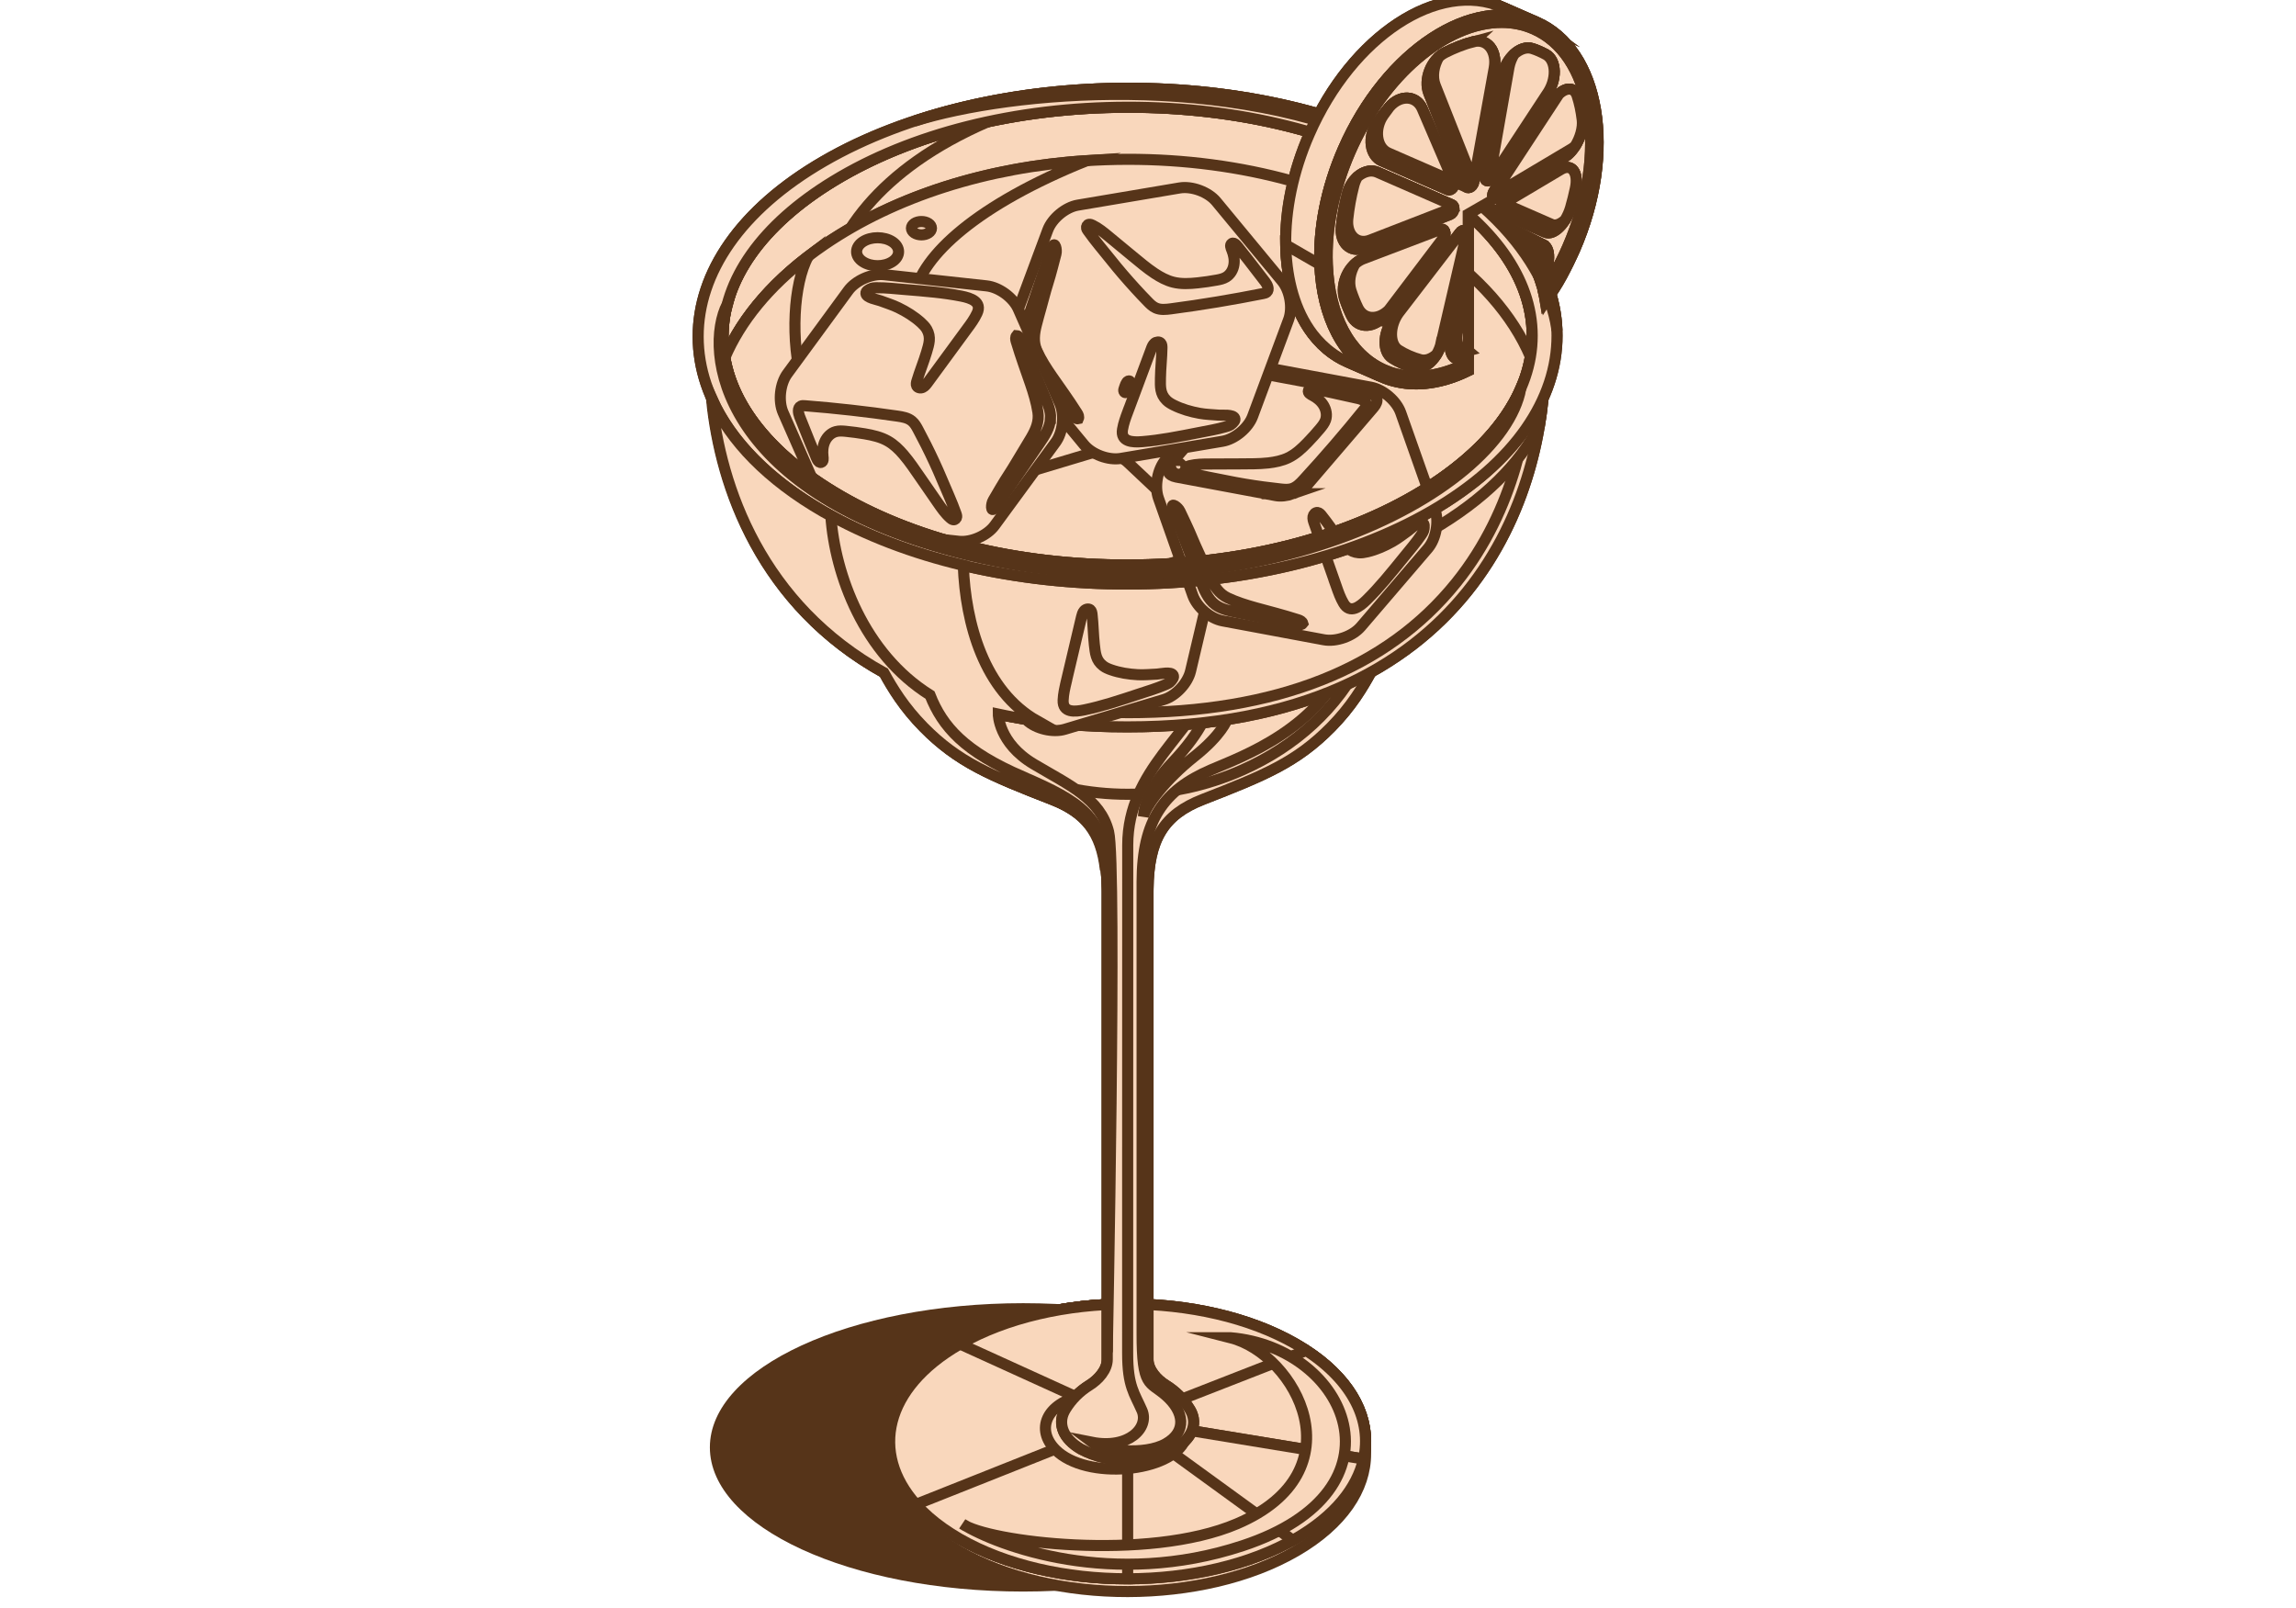 <svg width="414" height="290" viewBox="0 0 414 290" fill="none" xmlns="http://www.w3.org/2000/svg">
<g clip-path="url(#clip0_18052_30383)">
<ellipse cx="184.5" cy="261" rx="56.5" ry="26" fill="#563419"/>
<path d="M172.955 242.444C189.702 232.742 216.876 232.704 233.646 242.354C242.035 247.179 246.225 253.513 246.233 259.856C246.233 260.566 246.233 261.441 246.233 262.144C246.248 268.494 242.08 274.844 233.699 279.698C216.952 289.401 189.778 289.439 173.008 279.782C164.635 274.964 160.437 268.637 160.422 262.302C160.422 261.585 160.422 260.679 160.422 259.969C160.414 253.627 164.582 247.284 172.955 242.429V242.444Z" fill="#F9D7BC" stroke="#563419" stroke-width="2" stroke-miterlimit="10"/>
<path d="M233.699 277.396C250.446 267.693 250.423 252.011 233.646 242.354C216.869 232.704 189.702 232.742 172.956 242.444C156.209 252.147 156.231 267.829 173.008 277.486C189.786 287.136 216.952 287.098 233.699 277.396Z" fill="#F9D7BC" stroke="#563419" stroke-width="2" stroke-miterlimit="10"/>
<path d="M233.699 277.396C250.446 267.693 250.423 252.011 233.646 242.354C216.869 232.704 189.702 232.742 172.956 242.444C156.209 252.147 156.231 267.829 173.008 277.486C189.786 287.136 216.952 287.098 233.699 277.396Z" fill="#F9D7BC" stroke="#563419" stroke-width="2" stroke-miterlimit="10"/>
<path d="M235.549 243.532L203.324 256.111L245.87 263.095C247.418 256.217 243.975 249.051 235.549 243.532Z" fill="#F9D7BC" stroke="#563419" stroke-width="2" stroke-miterlimit="10"/>
<path d="M245.87 263.095L203.324 256.111L233.088 277.735C233.291 277.622 233.495 277.516 233.699 277.403C240.646 273.379 244.693 268.328 245.87 263.103V263.095Z" fill="#F9D7BC" stroke="#563419" stroke-width="2" stroke-miterlimit="10"/>
<path d="M203.324 256.111V235.143C192.33 235.151 181.337 237.589 172.956 242.444C156.209 252.147 156.231 267.829 173.008 277.486C181.389 282.303 192.36 284.712 203.331 284.697V256.111H203.324Z" fill="#F9D7BC" stroke="#563419" stroke-width="2" stroke-miterlimit="10"/>
<path d="M165.156 271.287L203.323 256.111V235.143C192.33 235.151 181.336 237.589 172.955 242.444C159.448 250.267 156.858 261.985 165.156 271.287Z" fill="#F9D7BC" stroke="#563419" stroke-width="2" stroke-miterlimit="10"/>
<path d="M173.099 242.361L203.324 256.111V235.143C192.39 235.151 181.465 237.559 173.099 242.361Z" fill="#F9D7BC" stroke="#563419" stroke-width="2" stroke-miterlimit="10"/>
<path d="M195.29 251.588C188.525 253.068 186.728 257.809 190.322 261.426C195.879 267.014 211.342 265.496 213.698 259.591L195.29 251.588Z" fill="#F9D7BC" stroke="#563419" stroke-width="2" stroke-miterlimit="10"/>
<path d="M221.868 241.229C233.684 244.234 245.153 265.33 223.053 274.776C206.88 281.684 177.977 278.03 173.537 274.814C180.136 278.853 200.62 286.471 224.027 278.747C254.478 268.698 242.918 243.003 221.875 241.229H221.868Z" fill="#F9D7BC" stroke="#563419" stroke-width="2" stroke-miterlimit="10"/>
<path d="M155.099 114.789C158.277 116.933 159.297 123.675 166.658 131.143C172.873 137.448 178.664 139.826 189.786 144.16C196.845 146.908 199.533 151.34 199.646 160.303C199.646 160.469 199.654 160.627 199.654 160.801V245.117C199.654 247.02 198.046 248.794 196.422 249.799C194.671 250.886 193.191 252.366 192.119 254.125C192.051 254.246 191.983 254.359 191.915 254.487C190.714 256.813 191.703 259.448 194.897 261.298C199.986 264.024 206.668 264.024 211.757 261.298C214.944 259.448 215.933 256.813 214.74 254.487C214.679 254.367 214.604 254.246 214.536 254.125C213.464 252.366 211.984 250.878 210.232 249.799C208.609 248.794 207.001 247.028 207.001 245.117V160.801C207.001 160.635 207.001 160.476 207.008 160.303C207.121 151.34 209.802 146.916 216.869 144.16C227.999 139.826 233.782 137.448 239.996 131.143C247.358 123.675 248.37 116.933 251.556 114.789H155.099Z" fill="#F9D7BC" stroke="#563419" stroke-width="2" stroke-miterlimit="10"/>
<path d="M155.099 114.789C158.277 116.933 159.297 123.675 166.658 131.143C172.873 137.448 178.664 139.826 189.786 144.16C196.845 146.908 199.533 151.34 199.646 160.303C199.646 160.469 199.654 160.627 199.654 160.801V245.117C199.654 247.02 198.046 248.794 196.422 249.799C194.671 250.886 193.191 252.366 192.119 254.125C192.051 254.246 191.983 254.359 191.915 254.487C190.714 256.813 191.703 259.448 194.897 261.298C199.986 264.024 206.668 264.024 211.757 261.298C214.944 259.448 215.933 256.813 214.74 254.487C214.679 254.367 214.604 254.246 214.536 254.125C213.464 252.366 211.984 250.878 210.232 249.799C208.609 248.794 207.001 247.028 207.001 245.117V160.801C207.001 160.635 207.001 160.476 207.008 160.303C207.121 151.34 209.802 146.916 216.869 144.16C227.999 139.826 233.782 137.448 239.996 131.143C247.358 123.675 248.37 116.933 251.556 114.789H155.099Z" fill="#F9D7BC" stroke="#563419" stroke-width="2" stroke-miterlimit="10"/>
<path d="M160.263 117.348C160.505 117.786 160.746 118.239 161.003 118.707C165.465 127.7 173.016 134.571 182.65 138.852C195.773 144.688 210.882 144.688 224.004 138.852C233.646 134.563 241.197 127.692 245.652 118.707C245.901 118.239 246.15 117.786 246.391 117.348H160.263Z" fill="#F9D7BC" stroke="#563419" stroke-width="2" stroke-miterlimit="10"/>
<path d="M218.432 122.686C215.2 132.23 203.361 138.693 203.346 152.397C203.324 166.094 203.346 236.532 203.331 244.022C203.324 250.025 204.577 251.263 205.913 254.344C207.25 257.432 203.505 261.389 196.86 260.075C198.854 261.615 206.366 262.514 210.202 260.347C214.038 258.18 213.57 254.578 210.217 251.633C207.265 249.036 205.921 250.267 205.936 240.398C205.951 230.522 205.936 164.086 205.936 159.042C205.951 147.905 209.84 142.484 218.417 138.799C224.11 136.353 237.905 131.468 243.183 118.179L218.44 122.694L218.432 122.686Z" fill="#F9D7BC" stroke="#563419" stroke-width="2" stroke-miterlimit="10"/>
<path d="M216.839 130.342L221.256 129.753C221.256 129.753 220.342 132.472 215.314 136.458C210.285 140.445 206.608 145.224 206.178 147.248C206.419 144.364 208.065 141.034 211.191 137.719C214.317 134.412 215.714 132.29 216.839 130.335V130.342Z" fill="#F9D7BC" stroke="#563419" stroke-width="2" stroke-miterlimit="10"/>
<path d="M254.622 65.159C253.111 64.072 251.488 63.023 249.736 62.018C224.057 47.242 182.462 47.302 156.828 62.154C155.159 63.121 153.604 64.125 152.154 65.167H128.076C128.076 88.037 140.232 131.075 203.241 131.075C266.249 131.075 278.564 88.037 278.564 65.167H254.622V65.159Z" fill="#F9D7BC" stroke="#563419" stroke-width="2" stroke-miterlimit="10"/>
<path d="M254.622 65.159C253.111 64.072 251.488 63.023 249.736 62.018C224.057 47.242 182.462 47.302 156.828 62.154C155.159 63.121 153.604 64.125 152.154 65.167H128.076C128.076 88.037 140.232 131.075 203.241 131.075C266.249 131.075 278.564 88.037 278.564 65.167H254.622V65.159Z" fill="#F9D7BC" stroke="#563419" stroke-width="2" stroke-miterlimit="10"/>
<path d="M203.248 128.508C176.414 128.508 156.488 120.625 144.03 105.086C133.217 91.601 131.035 75.881 130.696 67.719H152.985L153.657 67.243C155.053 66.239 156.563 65.272 158.126 64.366C170.185 57.382 186.275 53.539 203.444 53.539C220.614 53.539 236.478 57.337 248.475 64.238C250.106 65.182 251.677 66.186 253.142 67.243L253.814 67.726H275.967C275.627 75.881 273.422 91.578 262.557 105.094C250.053 120.633 230.105 128.515 203.263 128.515L203.248 128.508Z" fill="#F9D7BC" stroke="#563419" stroke-width="2" stroke-miterlimit="10"/>
<path d="M254.622 65.159C253.111 64.072 251.488 63.023 249.736 62.018C224.057 47.242 182.462 47.302 156.828 62.154C155.159 63.121 153.604 64.125 152.154 65.167H128.076C128.076 68.67 128.362 72.657 129.072 76.878C132.621 83.801 139.137 90.325 148.613 95.776C178.875 113.195 227.908 113.12 258.125 95.618C267.571 90.144 274.056 83.62 277.59 76.696C278.285 72.536 278.572 68.617 278.572 65.159H254.629H254.622Z" fill="#F9D7BC" stroke="#563419" stroke-width="2" stroke-miterlimit="10"/>
<path d="M203.384 101.892C223.536 101.862 242.367 97.12 256.403 88.543C269.232 80.706 276.291 70.754 276.276 60.508C276.261 50.262 269.179 40.326 256.328 32.534C242.261 24.002 223.415 19.313 203.271 19.343C183.119 19.373 164.288 24.115 150.251 32.692C137.423 40.53 130.363 50.481 130.378 60.727C130.394 70.973 137.476 80.909 150.327 88.702C164.393 97.234 183.239 101.922 203.384 101.892Z" fill="#F9D7BC" stroke="#563419" stroke-width="2" stroke-miterlimit="10"/>
<path d="M203.384 101.892C223.536 101.862 242.367 97.12 256.403 88.543C269.232 80.706 276.291 70.754 276.276 60.508C276.261 50.262 269.179 40.326 256.328 32.534C242.261 24.002 223.415 19.313 203.271 19.343C183.119 19.373 164.288 24.115 150.251 32.692C137.423 40.53 130.363 50.481 130.378 60.727C130.394 70.973 137.476 80.909 150.327 88.702C164.393 97.234 183.239 101.922 203.384 101.892Z" fill="#F9D7BC" stroke="#563419" stroke-width="2" stroke-miterlimit="10"/>
<path d="M178.067 21.978C158.466 30.487 149.896 42.81 148.326 54.422C140.405 60.531 135.83 67.666 135.128 75.028C131.994 70.46 130.371 65.635 130.363 60.727C130.356 50.489 137.408 40.529 150.244 32.692C158.194 27.845 167.678 24.221 178.067 21.978Z" fill="#F9D7BC" stroke="#563419" stroke-width="2" stroke-miterlimit="10"/>
<path d="M256.328 32.534C254.501 31.424 252.583 30.382 250.605 29.408C263.078 37.26 273.12 54.898 250.574 56.695C236.546 57.813 246.278 75.654 255.641 88.996C255.89 88.845 256.154 88.702 256.403 88.551C269.232 80.713 276.291 70.762 276.276 60.516C276.261 50.27 269.179 40.333 256.328 32.541V32.534Z" fill="#F9D7BC" stroke="#563419" stroke-width="2" stroke-miterlimit="10"/>
<path d="M275.952 64.336C274.434 73.216 267.623 81.687 256.403 88.543C242.36 97.12 223.529 101.862 203.376 101.892C183.224 101.922 164.386 97.241 150.319 88.702C139.054 81.868 132.221 73.389 130.696 64.502C133.852 57.05 139.968 50.051 148.666 44.108C163.125 34.225 182.514 28.766 203.263 28.728C224.004 28.698 243.409 34.096 257.898 43.92C266.642 49.854 272.78 56.861 275.952 64.329V64.336Z" fill="#F9D7BC" stroke="#563419" stroke-width="2" stroke-miterlimit="10"/>
<path d="M207.34 92.447C195.864 81.445 217.111 66.246 186.335 65.96C155.582 65.673 156.586 44.795 195.962 28.97C177.992 30.125 161.418 35.395 148.666 44.093C139.968 50.036 133.859 57.035 130.696 64.495C132.221 73.389 139.054 81.861 150.319 88.694C164.386 97.226 183.232 101.915 203.376 101.885C214.068 101.87 224.382 100.526 233.812 97.996C222.162 98.245 211.206 96.154 207.333 92.447H207.34ZM160.92 47.174C159.44 48.163 157.047 48.163 155.567 47.174C154.087 46.192 154.087 44.592 155.567 43.602C157.047 42.621 159.433 42.621 160.92 43.602C162.392 44.592 162.392 46.192 160.92 47.174ZM167.429 42.002C166.726 42.47 165.579 42.47 164.869 42.002C164.167 41.534 164.167 40.771 164.869 40.295C165.571 39.827 166.719 39.827 167.429 40.295C168.138 40.771 168.138 41.534 167.429 42.002Z" fill="#F9D7BC" stroke="#563419" stroke-width="2" stroke-miterlimit="10"/>
<path d="M164.937 95.595C159.667 93.7 154.759 91.39 150.327 88.702C139.062 81.868 132.228 73.397 130.703 64.502C133.497 57.918 138.601 51.689 145.744 46.223C143.026 51.176 142.527 61.543 144.656 69.055C147.503 79.09 153.604 86.663 161.109 92.681C162.362 93.692 163.638 94.666 164.937 95.595Z" fill="#F9D7BC" stroke="#563419" stroke-width="2" stroke-miterlimit="10"/>
<path d="M178.694 87.131L196.513 81.785C198.665 81.136 201.746 81.861 203.376 83.409L216.914 96.161C218.553 97.702 219.459 100.729 218.946 102.919L214.672 121.025C214.151 123.215 211.992 125.518 209.832 126.159L192.013 131.505C189.861 132.155 186.781 131.43 185.15 129.882L171.612 117.129C169.973 115.589 169.067 112.561 169.581 110.371L173.854 92.265C174.368 90.076 176.535 87.773 178.694 87.131Z" fill="#F9D7BC" stroke="#563419" stroke-width="2" stroke-miterlimit="10"/>
<path d="M180.491 89.668C180.589 89.532 180.612 89.336 180.536 89.177C180.446 88.981 180.234 88.853 180.015 88.838C179.842 88.83 179.668 88.876 179.532 88.981C179.464 89.034 179.404 89.102 179.358 89.177C179.253 89.374 179.253 89.653 179.434 89.812C179.585 89.94 179.804 89.955 179.993 89.917C180.166 89.887 180.378 89.812 180.483 89.668H180.491ZM210.142 102.489C211.463 102.225 212.747 101.757 214.075 101.538C215.027 101.379 216.318 101.462 216.575 102.602C216.673 103.04 216.605 103.493 216.537 103.939C216.454 104.482 216.363 105.018 216.28 105.562C216.205 106.045 216.023 106.506 216.039 107.004C216.039 107.11 216.069 107.238 216.167 107.268C216.235 107.291 216.303 107.253 216.348 107.2C216.393 107.148 216.409 107.08 216.431 107.019C216.892 105.509 217.156 103.946 217.496 102.406C217.564 102.089 217.639 101.772 217.647 101.447C217.647 101.417 217.647 101.379 217.647 101.349C217.639 100.903 217.511 100.496 217.088 100.314C216.627 100.111 216.174 100.126 215.691 100.239C213.698 100.715 211.712 101.266 209.855 102.142C209.734 102.202 209.59 102.293 209.59 102.429C209.734 102.564 209.953 102.534 210.142 102.497V102.489ZM192.247 123.004C191.99 124.083 191.741 125.171 191.696 126.273C191.613 128.553 193.787 128.372 195.501 128.017C197.102 127.685 198.68 127.262 200.235 126.794C201.995 126.265 203.739 125.684 205.491 125.103C207.016 124.597 208.594 124.129 210.074 123.494C210.481 123.321 210.882 123.162 211.169 122.8C211.387 122.513 211.75 122.143 211.538 121.75C211.168 121.048 209.236 121.531 208.601 121.561C207.454 121.607 206.306 121.728 205.151 121.667C203.52 121.577 201.881 121.327 200.334 120.784C199.828 120.61 199.329 120.399 198.907 120.074C197.593 119.07 197.502 117.764 197.328 116.261C197.132 114.509 197.117 112.561 196.913 110.802C196.875 110.492 196.83 110.153 196.589 109.956C196.271 109.7 195.766 109.828 195.494 110.13C195.222 110.432 195.116 110.847 195.018 111.24C194.089 115.159 193.161 119.077 192.239 122.996L192.247 123.004Z" fill="#F9D7BC" stroke="#563419" stroke-width="2" stroke-miterlimit="10"/>
<path d="M210.172 82.888L222.268 68.761C223.733 67.054 226.707 65.997 228.92 66.413L247.207 69.825C249.419 70.241 251.82 72.294 252.568 74.416L258.759 91.956C259.507 94.078 258.925 97.181 257.468 98.895L245.372 113.022C243.907 114.728 240.932 115.778 238.72 115.37L220.433 111.957C218.221 111.542 215.82 109.488 215.072 107.366L208.881 89.827C208.133 87.705 208.715 84.602 210.172 82.888Z" fill="#F9D7BC" stroke="#563419" stroke-width="2" stroke-miterlimit="10"/>
<path d="M233.163 89.034C234.25 88.649 235.217 88.029 235.813 87.335L247.698 73.457C248.189 72.883 248.392 72.302 248.241 71.879C248.09 71.456 247.577 71.132 246.829 70.988L228.874 67.636C227.976 67.47 226.836 67.59 225.741 67.975C224.654 68.361 223.687 68.98 223.091 69.674L211.214 83.552C210.723 84.126 210.519 84.707 210.67 85.13C210.821 85.553 211.335 85.878 212.082 86.021L230.037 89.374C230.936 89.54 232.076 89.419 233.171 89.034H233.163Z" fill="#F9D7BC" stroke="#563419" stroke-width="2" stroke-miterlimit="10"/>
<path d="M220.788 73.004C221.037 73.11 220.584 73.465 220.493 73.502C220.335 73.57 220.282 73.442 220.342 73.314C220.395 73.2 220.524 73.087 220.629 73.027C220.697 72.989 220.75 72.981 220.788 72.996V73.004Z" fill="#F9D7BC" stroke="#563419" stroke-width="2" stroke-miterlimit="10"/>
<path d="M213.056 84.05C213.064 83.877 212.973 83.703 212.83 83.612C212.648 83.492 212.399 83.499 212.21 83.612C212.059 83.695 211.939 83.839 211.878 83.997C211.848 84.081 211.833 84.171 211.84 84.254C211.856 84.481 212.014 84.707 212.241 84.745C212.437 84.775 212.626 84.662 212.769 84.534C212.898 84.42 213.041 84.239 213.049 84.058L213.056 84.05ZM219.142 109.05C220.184 109.82 221.49 110.107 222.758 110.371C226.096 111.073 229.433 111.768 232.763 112.47C233.306 112.584 234.499 112.954 234.915 112.41C234.817 112.07 234.462 111.889 234.122 111.776C231.117 110.817 229.033 110.318 226.398 109.586C224.744 109.125 222.902 108.552 221.347 107.804C219.821 107.072 218.968 105.743 218.251 104.24C217.79 103.266 217.337 102.292 216.899 101.311C216.424 100.231 215.57 98.464 215.125 97.369C214.325 95.406 213.26 93.254 212.754 92.167C212.437 91.472 211.131 90.498 211.448 91.593C211.591 92.092 212.143 93.609 212.331 94.085C212.799 95.285 213.268 96.493 213.736 97.694C214.664 100.072 215.586 102.451 216.514 104.837C217.126 106.4 217.79 108.053 219.142 109.05ZM214.589 85.296C216.733 85.862 218.93 86.225 221.097 86.67C223.325 87.131 225.567 87.501 227.817 87.803C228.852 87.939 229.894 88.067 230.928 88.18C231.57 88.248 232.234 88.309 232.853 88.135C233.752 87.878 234.432 87.169 235.058 86.482C238.849 82.359 242.511 78.108 246.029 73.744C246.18 73.555 246.339 73.359 246.376 73.117C246.482 72.43 245.636 72.03 244.957 71.879C243.326 71.501 241.695 71.139 240.057 70.792C239.241 70.618 238.418 70.444 237.595 70.278C237.21 70.203 236.115 69.848 235.927 70.414C235.775 70.86 236.342 71.147 236.651 71.305C237.459 71.728 238.199 72.324 238.667 73.11C239.135 73.895 239.317 74.876 239.022 75.737C238.826 76.303 238.441 76.787 238.056 77.255C237.323 78.131 236.561 78.984 235.76 79.807C234.734 80.871 233.631 81.898 232.302 82.54C231.177 83.084 229.939 83.333 228.693 83.477C226.994 83.665 225.288 83.635 223.581 83.65C221.754 83.665 219.935 83.665 218.107 83.673C216.914 83.673 215.706 83.688 214.544 83.967C214.332 84.02 214.106 84.088 213.955 84.247C213.728 84.473 213.796 84.866 214.038 85.062C214.189 85.19 214.385 85.243 214.581 85.296H214.589ZM240.963 105.743C241.333 106.785 241.703 107.842 242.269 108.793C243.424 110.756 245.161 109.427 246.407 108.204C247.577 107.057 248.672 105.849 249.729 104.61C250.922 103.213 252.077 101.779 253.24 100.352C254.252 99.106 255.324 97.86 256.23 96.524C256.479 96.154 256.728 95.806 256.773 95.346C256.804 94.983 256.902 94.478 256.524 94.266C255.837 93.874 254.47 95.331 253.949 95.693C253.006 96.358 252.107 97.075 251.103 97.649C249.683 98.457 248.166 99.129 246.573 99.506C246.052 99.627 245.516 99.725 244.987 99.68C243.341 99.544 242.556 98.494 241.604 97.324C240.487 95.957 239.422 94.326 238.305 92.952C238.109 92.711 237.882 92.454 237.58 92.416C237.172 92.371 236.825 92.756 236.757 93.156C236.689 93.556 236.825 93.964 236.961 94.349C238.297 98.147 239.634 101.945 240.97 105.743H240.963Z" fill="#F9D7BC" stroke="#563419" stroke-width="2" stroke-miterlimit="10"/>
<path d="M194.361 36.989L212.701 33.893C214.921 33.515 217.881 34.618 219.315 36.354L231.17 50.693C232.604 52.429 233.133 55.54 232.348 57.647L225.862 75.081C225.076 77.187 222.645 79.203 220.425 79.573L202.085 82.669C199.865 83.046 196.906 81.944 195.471 80.207L183.617 65.869C182.182 64.133 181.654 61.022 182.439 58.915L188.925 41.481C189.71 39.375 192.141 37.359 194.361 36.989Z" fill="#F9D7BC" stroke="#563419" stroke-width="2" stroke-miterlimit="10"/>
<path d="M203.746 69.38C203.626 69.705 203.497 70.037 203.376 70.362C203.301 70.566 203.165 70.815 202.946 70.807C202.78 70.807 202.652 70.633 202.629 70.467C202.606 70.301 202.667 70.135 202.727 69.977C202.84 69.659 203.059 68.859 203.414 68.716C203.875 68.542 203.867 69.063 203.746 69.38Z" fill="#F9D7BC" stroke="#563419" stroke-width="2" stroke-miterlimit="10"/>
<path d="M184.478 62.819C184.78 64.08 185.603 65.137 186.41 66.149C188.525 68.822 190.639 71.494 192.753 74.167C193.1 74.605 193.78 75.655 194.444 75.496C194.588 75.179 194.429 74.802 194.24 74.507C192.549 71.842 191.265 70.128 189.71 67.878C188.728 66.466 187.686 64.843 186.977 63.272C186.275 61.732 186.471 60.161 186.886 58.553C187.15 57.511 187.437 56.477 187.732 55.442C188.056 54.302 188.532 52.407 188.895 51.282C189.536 49.258 190.103 46.925 190.412 45.77C190.609 45.038 190.231 43.444 189.778 44.494C189.574 44.97 189.023 46.487 188.857 46.971C188.442 48.194 188.034 49.417 187.619 50.64C186.803 53.056 185.988 55.48 185.172 57.896C184.636 59.489 184.092 61.181 184.485 62.819H184.478ZM196.203 41.663C197.487 43.475 198.944 45.158 200.326 46.887C201.738 48.662 203.225 50.383 204.758 52.059C205.46 52.83 206.178 53.592 206.91 54.34C207.355 54.808 207.824 55.276 208.42 55.54C209.273 55.918 210.247 55.804 211.168 55.684C216.726 54.951 222.253 54.03 227.749 52.935C227.983 52.89 228.233 52.837 228.414 52.679C228.935 52.218 228.542 51.372 228.119 50.814C227.108 49.477 226.088 48.156 225.054 46.835C224.533 46.178 224.019 45.521 223.491 44.864C223.249 44.562 222.63 43.588 222.117 43.897C221.716 44.147 221.966 44.72 222.102 45.053C222.449 45.898 222.638 46.827 222.494 47.725C222.358 48.632 221.86 49.5 221.082 49.968C220.569 50.278 219.965 50.406 219.368 50.512C218.243 50.715 217.111 50.882 215.971 51.002C214.498 51.161 212.996 51.244 211.561 50.889C210.353 50.587 209.236 49.983 208.194 49.296C206.767 48.352 205.475 47.235 204.154 46.155C202.742 45 201.345 43.83 199.933 42.667C199.012 41.904 198.084 41.134 197.011 40.613C196.815 40.515 196.604 40.424 196.385 40.447C196.068 40.477 195.864 40.817 195.924 41.126C195.962 41.323 196.075 41.489 196.196 41.647L196.203 41.663ZM203.354 74.265C202.969 75.307 202.584 76.349 202.402 77.444C202.032 79.694 204.214 79.785 205.959 79.641C207.59 79.513 209.205 79.287 210.814 79.015C212.626 78.713 214.43 78.343 216.235 77.995C217.813 77.686 219.436 77.414 220.977 76.969C221.407 76.848 221.822 76.734 222.147 76.41C222.404 76.153 222.804 75.828 222.645 75.421C222.366 74.681 220.388 74.915 219.761 74.862C218.613 74.764 217.458 74.741 216.325 74.537C214.717 74.25 213.124 73.79 211.659 73.065C211.184 72.831 210.708 72.559 210.33 72.181C209.152 71.019 209.22 69.713 209.243 68.202C209.266 66.436 209.492 64.503 209.515 62.736C209.515 62.426 209.515 62.087 209.296 61.86C209.017 61.566 208.496 61.633 208.186 61.898C207.876 62.162 207.718 62.562 207.582 62.947C206.17 66.722 204.766 70.49 203.361 74.265H203.354Z" fill="#F9D7BC" stroke="#563419" stroke-width="2" stroke-miterlimit="10"/>
<path d="M172.888 97.611L154.396 95.595C152.162 95.353 149.609 93.481 148.703 91.427L141.206 74.401C140.3 72.34 140.64 69.199 141.968 67.386L152.962 52.384C154.291 50.572 157.183 49.296 159.418 49.537L177.909 51.553C180.144 51.795 182.696 53.667 183.602 55.721L191.099 72.747C192.005 74.809 191.666 77.95 190.337 79.762L179.343 94.764C178.014 96.577 175.123 97.853 172.888 97.611Z" fill="#F9D7BC" stroke="#563419" stroke-width="2" stroke-miterlimit="10"/>
<path d="M158.73 94.417C158.678 94.153 159.229 94.326 159.304 94.379C159.448 94.478 159.372 94.591 159.236 94.613C159.108 94.636 158.949 94.591 158.836 94.53C158.768 94.493 158.73 94.455 158.723 94.417H158.73Z" fill="#F9D7BC" stroke="#563419" stroke-width="2" stroke-miterlimit="10"/>
<path d="M189.431 75.443C189.484 74.152 188.978 72.906 188.479 71.713C187.173 68.564 185.874 65.416 184.568 62.267C184.357 61.754 183.987 60.561 183.3 60.523C183.073 60.795 183.126 61.195 183.224 61.527C184.13 64.548 184.893 66.556 185.776 69.138C186.335 70.762 186.894 72.612 187.15 74.318C187.4 75.994 186.788 77.451 185.95 78.886C185.406 79.815 184.855 80.736 184.289 81.65C183.67 82.654 182.688 84.353 182.039 85.334C180.868 87.101 179.691 89.2 179.079 90.227C178.686 90.884 178.618 92.515 179.343 91.631C179.675 91.231 180.612 89.917 180.899 89.502C181.631 88.437 182.356 87.373 183.088 86.308C184.53 84.201 185.973 82.095 187.415 79.988C188.366 78.607 189.348 77.119 189.416 75.443H189.431ZM172.382 92.605C171.642 90.514 170.698 88.498 169.845 86.452C168.969 84.36 168.01 82.299 166.991 80.268C166.523 79.332 166.039 78.41 165.549 77.489C165.247 76.923 164.922 76.334 164.424 75.926C163.706 75.33 162.74 75.171 161.819 75.035C156.269 74.227 150.697 73.601 145.117 73.163C144.875 73.14 144.626 73.125 144.407 73.231C143.781 73.525 143.932 74.454 144.181 75.103C144.792 76.659 145.411 78.214 146.046 79.762C146.363 80.54 146.687 81.31 147.012 82.08C147.163 82.442 147.488 83.545 148.069 83.386C148.522 83.258 148.439 82.631 148.394 82.284C148.288 81.378 148.364 80.434 148.741 79.603C149.119 78.773 149.828 78.07 150.712 77.829C151.293 77.67 151.905 77.716 152.509 77.776C153.649 77.889 154.782 78.04 155.914 78.229C157.371 78.478 158.844 78.811 160.12 79.543C161.199 80.162 162.113 81.045 162.921 81.997C164.038 83.296 164.975 84.722 165.949 86.119C166.991 87.614 168.018 89.124 169.06 90.619C169.739 91.601 170.426 92.598 171.317 93.39C171.483 93.534 171.664 93.685 171.876 93.723C172.193 93.783 172.472 93.504 172.503 93.194C172.518 92.998 172.45 92.802 172.389 92.62L172.382 92.605ZM174.39 59.292C175.047 58.401 175.704 57.495 176.172 56.491C177.139 54.43 175.062 53.743 173.348 53.403C171.74 53.086 170.132 52.859 168.508 52.686C166.681 52.489 164.846 52.346 163.012 52.195C161.411 52.059 159.78 51.878 158.164 51.886C157.719 51.886 157.288 51.886 156.888 52.104C156.571 52.278 156.103 52.489 156.133 52.92C156.201 53.713 158.172 54.022 158.761 54.241C159.84 54.649 160.943 54.981 161.977 55.487C163.45 56.204 164.854 57.073 166.07 58.175C166.462 58.537 166.847 58.922 167.112 59.383C167.927 60.818 167.504 62.056 167.074 63.506C166.575 65.197 165.828 67.001 165.33 68.693C165.239 68.987 165.156 69.32 165.299 69.599C165.488 69.961 166.002 70.037 166.379 69.863C166.749 69.689 167.006 69.35 167.247 69.025C169.633 65.778 172.012 62.532 174.39 59.285V59.292Z" fill="#F9D7BC" stroke="#563419" stroke-width="2" stroke-miterlimit="10"/>
<path d="M258.027 28.924C227.764 11.513 178.732 11.581 148.522 29.083C118.305 46.578 118.351 74.892 148.613 92.303C178.875 109.715 227.908 109.647 258.125 92.152C288.334 74.65 288.297 46.336 258.027 28.924ZM256.403 88.543C242.36 97.12 223.529 101.862 203.376 101.885C183.224 101.915 164.386 97.234 150.319 88.694C137.468 80.902 130.378 70.966 130.371 60.72C130.356 50.481 137.415 40.522 150.244 32.685C164.288 24.107 183.119 19.366 203.271 19.335C223.423 19.305 242.261 23.994 256.328 32.526C269.179 40.326 276.269 50.262 276.276 60.508C276.291 70.747 269.232 80.706 256.403 88.543Z" fill="#F9D7BC" stroke="#563419" stroke-width="2" stroke-miterlimit="10"/>
<path d="M258.027 28.924C227.764 11.513 178.732 11.581 148.522 29.083C118.305 46.578 118.351 74.892 148.613 92.303C178.875 109.715 227.908 109.647 258.125 92.152C288.334 74.65 288.297 46.336 258.027 28.924ZM256.403 88.543C242.36 97.12 223.529 101.862 203.376 101.885C183.224 101.915 164.386 97.234 150.319 88.694C137.468 80.902 130.378 70.966 130.371 60.72C130.356 50.481 137.415 40.522 150.244 32.685C164.288 24.107 183.119 19.366 203.271 19.335C223.423 19.305 242.261 23.994 256.328 32.526C269.179 40.326 276.269 50.262 276.276 60.508C276.291 70.747 269.232 80.706 256.403 88.543Z" fill="#F9D7BC" stroke="#563419" stroke-width="2" stroke-miterlimit="10"/>
<path d="M164.877 21.842C182.394 16.36 221.618 12.834 251.065 26.825C277.975 39.608 280.52 57.359 280.739 59.624C280.346 48.48 272.78 37.404 258.034 28.924C232.77 14.382 194.437 12.041 164.877 21.842Z" fill="#F9D7BC" stroke="#563419" stroke-width="2" stroke-miterlimit="10"/>
<path d="M274.23 70.037C270.583 89.411 224.102 113.158 172.321 99.506C130.039 88.37 126.716 63.408 131.156 54.808C130.628 56.756 130.371 58.734 130.371 60.72C130.386 70.966 137.476 80.902 150.319 88.694C164.386 97.234 183.224 101.915 203.376 101.885C223.529 101.862 242.36 97.121 256.403 88.543C265.2 83.167 271.278 76.802 274.23 70.037Z" fill="#F9D7BC" stroke="#563419" stroke-width="2" stroke-miterlimit="10"/>
<path d="M199.647 243.419V160.801C199.647 160.628 199.647 160.469 199.647 160.303C199.541 151.348 196.845 146.916 189.793 144.168C178.664 139.834 172.88 137.448 166.658 131.143C163.125 127.549 161.048 124.129 159.501 121.305C137.453 109.118 130.016 87.939 128.43 72.045C131.79 79.475 138.525 86.497 148.62 92.303C156.035 96.569 164.582 99.786 173.696 101.953C174.088 112.471 177.456 124.589 187.007 130.003C184.681 129.686 182.341 129.278 180.008 128.78C180.008 128.78 180.008 133.99 186.411 137.795C192.806 141.593 198.393 144.001 199.896 149.989C201.398 155.984 199.654 243.373 199.654 243.411L199.647 243.419Z" fill="#F9D7BC" stroke="#563419" stroke-width="2" stroke-miterlimit="10"/>
<path d="M184.432 140.06C173.937 135.56 169.95 131.067 167.693 125.337C155.756 117.862 150.531 103.591 149.813 93.021C149.375 92.779 148.93 92.552 148.5 92.303C138.405 86.497 131.677 79.475 128.31 72.045C129.895 87.939 137.332 109.118 159.372 121.305C160.92 124.129 162.996 127.549 166.53 131.143C172.752 137.448 178.535 139.826 189.665 144.168C195.75 146.538 198.582 150.163 199.322 156.86C199.284 147.46 194.882 144.553 184.432 140.068V140.06Z" fill="#F9D7BC" stroke="#563419" stroke-width="2" stroke-miterlimit="10"/>
<path d="M283.925 45.083C282.724 47.824 280.225 51.931 278.692 54.279C278.496 53.298 277.93 50.965 277.56 49.998C276.435 47.001 275.106 44.615 272.72 41.564C271.368 39.843 269.579 38.182 268.001 36.732L264.739 38.612V66.843C264.739 66.843 264.241 67.077 264.029 67.175C261.779 68.217 259.363 68.927 256.902 69.146C255.007 69.312 253.149 69.176 251.367 68.723C250.59 68.527 249.827 68.27 249.079 67.938C249.004 67.908 248.928 67.87 248.853 67.84C247.547 67.266 243.93 65.688 242.956 65.258C241.604 64.661 240.366 63.883 239.249 62.947C234.099 58.59 232.136 51.591 231.857 45.06C231.849 44.758 231.842 44.448 231.834 44.139C231.721 37.917 233.095 30.978 236.085 24.153C243.802 6.492 259.393 -3.754 270.915 1.282C271.957 1.743 276.004 3.51 277.054 3.963C288.561 8.991 291.649 27.399 283.925 45.06V45.083Z" fill="#F9D7BC" stroke="#563419" stroke-width="2" stroke-miterlimit="10"/>
<path d="M277.046 3.985C277.19 4.046 277.333 4.114 277.469 4.182C277.333 4.114 277.19 4.053 277.046 3.993C265.524 -1.043 249.933 9.188 242.209 26.863C239.09 34.006 237.731 41.27 237.988 47.71C238.35 56.982 242.042 64.578 248.589 67.734C247.109 67.092 243.87 65.68 242.956 65.28C241.597 64.684 240.366 63.906 239.249 62.962C234.099 58.605 232.136 51.606 231.864 45.075C231.857 44.773 231.849 44.471 231.834 44.154C231.728 37.932 233.095 30.993 236.085 24.175C243.802 6.507 259.393 -3.731 270.915 1.305C271.957 1.765 276.004 3.525 277.046 3.985Z" fill="#F9D7BC" stroke="#563419" stroke-width="2" stroke-miterlimit="10"/>
<path d="M248.589 67.726C248.536 67.704 248.491 67.681 248.438 67.666C248.332 67.613 248.219 67.568 248.098 67.515C247.162 67.107 245.848 66.541 244.761 66.058C244.481 65.929 244.202 65.809 243.93 65.695C243.522 65.507 243.175 65.363 242.964 65.265C242.624 65.121 242.292 64.955 241.967 64.789C240.993 64.276 240.094 63.657 239.256 62.955C238.939 62.683 238.63 62.396 238.328 62.109C238.033 61.814 237.746 61.512 237.467 61.203C237.195 60.893 236.931 60.576 236.682 60.251C233.427 55.993 232.091 50.383 231.864 45.075C231.864 44.773 231.849 44.471 231.842 44.154L237.995 47.703C238.358 56.974 242.05 64.578 248.596 67.726H248.589Z" fill="#F9D7BC" stroke="#563419" stroke-width="2" stroke-miterlimit="10"/>
<path d="M277.046 3.986C265.524 -1.051 249.933 9.188 242.216 26.856C239.09 33.999 237.739 41.255 237.995 47.703C238.365 57.103 242.148 64.782 248.861 67.847C248.936 67.878 249.019 67.915 249.087 67.946C249.835 68.278 250.597 68.542 251.367 68.731C253.149 69.192 255.014 69.327 256.902 69.154C259.363 68.927 261.772 68.225 264.029 67.183C264.241 67.092 264.739 66.851 264.739 66.851V65.446C263.773 65.922 262.436 66.413 261.983 66.587C259.862 67.379 257.627 67.885 255.346 67.878C254.101 67.878 252.877 67.719 251.699 67.425C250.99 67.251 250.295 67.009 249.623 66.707L249.397 66.609C243.371 63.846 239.694 56.937 239.332 47.65C239.075 41.126 240.495 34.127 243.439 27.384C249.449 13.635 260.692 4.038 270.78 4.038C272.803 4.038 274.728 4.439 276.495 5.209C281.637 7.451 285.133 12.706 286.356 20.008C287.61 27.52 286.303 36.226 282.672 44.532C281.932 46.223 281.109 47.877 280.203 49.447C279.893 49.96 279.251 51.259 278.307 52.596C278.458 53.245 278.534 53.668 278.64 54.317C280.829 51.667 282.702 47.809 283.902 45.068C291.619 27.407 288.538 8.992 277.024 3.97L277.046 3.986Z" fill="#F9D7BC" stroke="#563419" stroke-width="2" stroke-miterlimit="10"/>
<path d="M277.046 3.986C265.524 -1.051 249.933 9.188 242.216 26.856C239.09 33.999 237.739 41.255 237.995 47.703C238.365 57.103 242.148 64.782 248.861 67.847C248.936 67.878 249.019 67.915 249.087 67.946C249.835 68.278 250.597 68.542 251.367 68.731C253.149 69.192 255.014 69.327 256.902 69.154C259.363 68.927 261.772 68.225 264.029 67.183C264.241 67.092 264.739 66.851 264.739 66.851V65.446C263.773 65.922 262.436 66.413 261.983 66.587C259.862 67.379 257.627 67.885 255.346 67.878C254.101 67.878 252.877 67.719 251.699 67.425C250.99 67.251 250.295 67.009 249.623 66.707L249.397 66.609C243.371 63.846 239.694 56.937 239.332 47.65C239.075 41.126 240.495 34.127 243.439 27.384C249.449 13.635 260.692 4.038 270.78 4.038C272.803 4.038 274.728 4.439 276.495 5.209C281.637 7.451 285.133 12.706 286.356 20.008C287.61 27.52 286.303 36.226 282.672 44.532C281.932 46.223 281.109 47.877 280.203 49.447C279.893 49.96 279.251 51.259 278.307 52.596C278.458 53.245 278.534 53.668 278.64 54.317C280.829 51.667 282.702 47.809 283.902 45.068C291.619 27.407 288.538 8.992 277.024 3.97L277.046 3.986Z" fill="#F9D7BC" stroke="#563419" stroke-width="2" stroke-miterlimit="10"/>
<path d="M278.889 17.025C280.761 14.458 280.701 10.894 278.753 9.822C278.36 9.611 277.96 9.414 277.552 9.233C277.145 9.052 276.729 8.893 276.307 8.758C274.2 8.055 271.542 10.434 270.931 13.552L267.744 31.696C267.563 32.625 268.371 32.98 268.93 32.209L278.896 17.033L278.889 17.025Z" fill="#F9D7BC" stroke="#563419" stroke-width="2" stroke-miterlimit="10"/>
<path d="M282.166 28.291C284.038 27.173 285.571 23.934 285.299 21.623C285.208 20.838 285.08 20.076 284.929 19.343C284.771 18.611 284.589 17.916 284.37 17.252C283.736 15.319 281.622 15.802 280.021 18.233L269.405 34.444C268.922 35.184 269.103 36.06 269.677 35.72L282.166 28.291Z" fill="#F9D7BC" stroke="#563419" stroke-width="2" stroke-miterlimit="10"/>
<path d="M278.624 41.897C280.097 42.538 282.354 40.349 283.185 37.442C283.351 36.86 283.51 36.279 283.653 35.698C283.797 35.116 283.932 34.535 284.053 33.961C284.665 31.092 283.374 29.416 281.448 30.556L271.074 36.724C270.5 37.064 270.213 38.219 270.651 38.408L278.617 41.889L278.624 41.897Z" fill="#F9D7BC" stroke="#563419" stroke-width="2" stroke-miterlimit="10"/>
<path d="M264.739 48.118V64.14C264.565 64.238 264.203 64.435 264.029 64.525C262.225 65.454 261.1 63.808 261.598 61.173C261.621 61.022 261.659 60.879 261.696 60.72L264.739 48.118Z" fill="#F9D7BC" stroke="#563419" stroke-width="2" stroke-miterlimit="10"/>
<path d="M251.043 57.836C249.336 60.184 249.298 63.476 251.02 64.563C251.631 64.948 252.266 65.288 252.93 65.575C253.595 65.862 254.274 66.103 254.969 66.292C256.939 66.821 259.325 64.555 259.892 61.709L264.369 42.455C264.543 41.579 263.773 41.24 263.244 41.965L251.035 57.836H251.043Z" fill="#F9D7BC" stroke="#563419" stroke-width="2" stroke-miterlimit="10"/>
<path d="M259.695 41.383L245.81 46.661C243.235 47.642 241.574 51.191 242.45 53.856C242.624 54.392 242.82 54.913 243.024 55.427C243.228 55.94 243.454 56.439 243.688 56.929C244.859 59.361 247.902 59.225 249.842 56.665L260.292 42.87C260.866 42.108 260.458 41.089 259.695 41.383Z" fill="#F9D7BC" stroke="#563419" stroke-width="2" stroke-miterlimit="10"/>
<path d="M248.34 31.054C246.339 30.178 243.704 32.013 242.956 34.867C242.692 35.879 242.465 36.898 242.277 37.917C242.095 38.914 241.959 39.903 241.854 40.892C241.559 43.776 243.515 45.642 245.863 44.728L261.485 38.672C262.202 38.393 262.414 37.208 261.794 36.936L248.324 31.046L248.34 31.054Z" fill="#F9D7BC" stroke="#563419" stroke-width="2" stroke-miterlimit="10"/>
<path d="M256.456 19.63C255.407 17.191 252.477 17.017 250.522 19.298C250.129 19.758 249.744 20.226 249.374 20.709C248.996 21.193 248.642 21.683 248.287 22.189C246.542 24.689 246.996 28.071 249.185 29.03L261.032 34.21C261.681 34.497 262.429 33.538 262.112 32.813L256.456 19.637V19.63Z" fill="#F9D7BC" stroke="#563419" stroke-width="2" stroke-miterlimit="10"/>
<path d="M269.436 12.261C269.994 9.165 268.152 6.855 265.638 7.527C264.784 7.753 263.924 8.04 263.063 8.372C262.202 8.704 261.349 9.09 260.511 9.52C258.042 10.781 256.653 14.345 257.642 16.836L264.218 33.455C264.52 34.218 265.547 33.817 265.713 32.873L269.436 12.261Z" fill="#F9D7BC" stroke="#563419" stroke-width="2" stroke-miterlimit="10"/>
<path d="M277.794 50.708C276.744 47.453 274.962 44.275 272.426 41.239L278.224 44.116C279.893 44.811 279.334 48.631 277.794 50.708Z" fill="#F9D7BC" stroke="#563419" stroke-width="2" stroke-miterlimit="10"/>
<path d="M278.889 17.025C280.761 14.458 280.701 10.894 278.753 9.822C278.36 9.611 277.96 9.414 277.552 9.233C277.145 9.052 276.729 8.893 276.307 8.758C274.2 8.055 271.542 10.434 270.931 13.552L267.744 31.696C267.563 32.625 268.371 32.98 268.93 32.209L278.896 17.033L278.889 17.025Z" fill="#F9D7BC" stroke="#563419" stroke-width="2" stroke-miterlimit="10"/>
<path d="M282.166 28.291C284.038 27.173 285.571 23.934 285.299 21.623C285.208 20.838 285.08 20.076 284.929 19.343C284.771 18.611 284.589 17.916 284.37 17.252C283.736 15.319 281.622 15.802 280.021 18.233L269.405 34.444C268.922 35.184 269.103 36.06 269.677 35.72L282.166 28.291Z" fill="#F9D7BC" stroke="#563419" stroke-width="2" stroke-miterlimit="10"/>
<path d="M278.624 41.897C280.097 42.538 282.354 40.349 283.185 37.442C283.351 36.86 283.51 36.279 283.653 35.698C283.797 35.116 283.932 34.535 284.053 33.961C284.665 31.092 283.374 29.416 281.448 30.556L271.074 36.724C270.5 37.064 270.213 38.219 270.651 38.408L278.617 41.889L278.624 41.897Z" fill="#F9D7BC" stroke="#563419" stroke-width="2" stroke-miterlimit="10"/>
<path d="M277.794 50.708C276.744 47.453 274.962 44.275 272.426 41.239L278.224 44.116C279.893 44.811 279.334 48.631 277.794 50.708Z" fill="#F9D7BC" stroke="#563419" stroke-width="2" stroke-miterlimit="10"/>
<path d="M264.739 48.118V64.14C264.565 64.238 264.203 64.435 264.029 64.525C262.225 65.454 261.1 63.808 261.598 61.173C261.621 61.022 261.659 60.879 261.696 60.72L264.739 48.118Z" fill="#F9D7BC" stroke="#563419" stroke-width="2" stroke-miterlimit="10"/>
<path d="M251.043 57.836C249.336 60.184 249.298 63.476 251.02 64.563C251.631 64.948 252.266 65.288 252.93 65.575C253.595 65.862 254.274 66.103 254.969 66.292C256.939 66.821 259.325 64.555 259.892 61.709L264.369 42.455C264.543 41.579 263.773 41.24 263.244 41.965L251.035 57.836H251.043Z" fill="#F9D7BC" stroke="#563419" stroke-width="2" stroke-miterlimit="10"/>
<path d="M259.695 41.383L245.81 46.661C243.235 47.642 241.574 51.191 242.45 53.856C242.624 54.392 242.82 54.913 243.024 55.427C243.228 55.94 243.454 56.439 243.688 56.929C244.859 59.361 247.902 59.225 249.842 56.665L260.292 42.87C260.866 42.108 260.458 41.089 259.695 41.383Z" fill="#F9D7BC" stroke="#563419" stroke-width="2" stroke-miterlimit="10"/>
<path d="M248.34 31.054C246.339 30.178 243.704 32.013 242.956 34.867C242.692 35.879 242.465 36.898 242.277 37.917C242.095 38.914 241.959 39.903 241.854 40.892C241.559 43.776 243.515 45.642 245.863 44.728L261.485 38.672C262.202 38.393 262.414 37.208 261.794 36.936L248.324 31.046L248.34 31.054Z" fill="#F9D7BC" stroke="#563419" stroke-width="2" stroke-miterlimit="10"/>
<path d="M256.456 19.63C255.407 17.191 252.477 17.017 250.522 19.298C250.129 19.758 249.744 20.226 249.374 20.709C248.996 21.193 248.642 21.683 248.287 22.189C246.542 24.689 246.996 28.071 249.185 29.03L261.032 34.21C261.681 34.497 262.429 33.538 262.112 32.813L256.456 19.637V19.63Z" fill="#F9D7BC" stroke="#563419" stroke-width="2" stroke-miterlimit="10"/>
<path d="M269.436 12.261C269.994 9.165 268.152 6.855 265.638 7.527C264.784 7.753 263.924 8.04 263.063 8.372C262.202 8.704 261.349 9.09 260.511 9.52C258.042 10.781 256.653 14.345 257.642 16.836L264.218 33.455C264.52 34.218 265.547 33.817 265.713 32.873L269.436 12.261Z" fill="#F9D7BC" stroke="#563419" stroke-width="2" stroke-miterlimit="10"/>
<path d="M247.033 43.301L262.149 37.441C262.112 37.222 262.013 37.026 261.81 36.943L248.339 31.054C247.192 30.555 245.84 30.941 244.753 31.899C244.481 32.368 244.262 32.881 244.119 33.44C243.855 34.452 243.628 35.471 243.447 36.49C243.266 37.487 243.13 38.476 243.024 39.465C242.729 42.349 244.685 44.214 247.033 43.301Z" fill="#F9D7BC" stroke="#563419" stroke-width="2" stroke-miterlimit="10"/>
<path d="M250.439 55.88L260.292 42.878C260.866 42.115 260.458 41.096 259.695 41.39L245.81 46.668C245.266 46.872 244.768 47.197 244.323 47.604C243.447 49.069 243.107 50.896 243.613 52.437C243.787 52.973 243.983 53.494 244.187 54.007C244.391 54.521 244.617 55.019 244.851 55.51C245.916 57.715 248.521 57.797 250.439 55.887V55.88Z" fill="#F9D7BC" stroke="#563419" stroke-width="2" stroke-miterlimit="10"/>
<path d="M259.892 61.709L264.369 42.455C264.513 41.715 263.992 41.368 263.508 41.708L252.205 56.408C250.499 58.757 250.461 62.048 252.183 63.136C252.794 63.521 253.429 63.861 254.093 64.147C254.757 64.434 255.437 64.676 256.132 64.865C257.083 65.121 258.14 64.714 259.031 63.913C259.424 63.257 259.733 62.509 259.884 61.709H259.892Z" fill="#F9D7BC" stroke="#563419" stroke-width="2" stroke-miterlimit="10"/>
<path d="M278.753 9.83C278.36 9.618 277.96 9.422 277.552 9.241C277.145 9.059 276.729 8.901 276.306 8.765C275.242 8.41 274.034 8.848 273.014 9.769C272.592 10.464 272.259 11.264 272.093 12.125L268.907 30.269C268.771 30.948 269.179 31.318 269.617 31.16L278.889 17.033C280.761 14.466 280.701 10.902 278.753 9.83Z" fill="#F9D7BC" stroke="#563419" stroke-width="2" stroke-miterlimit="10"/>
<path d="M281.456 30.556L271.625 36.4C271.595 36.672 271.655 36.906 271.829 36.981L279.795 40.462C280.497 40.772 281.38 40.424 282.196 39.677C282.604 39.02 282.958 38.257 283.193 37.442C283.359 36.86 283.517 36.279 283.661 35.698C283.804 35.116 283.94 34.535 284.061 33.961C284.672 31.092 283.381 29.416 281.456 30.556Z" fill="#F9D7BC" stroke="#563419" stroke-width="2" stroke-miterlimit="10"/>
<path d="M264.739 63.272V51.516L262.867 59.293C262.821 59.451 262.791 59.595 262.768 59.746C262.308 62.154 263.214 63.725 264.747 63.279L264.739 63.272Z" fill="#F9D7BC" stroke="#563419" stroke-width="2" stroke-miterlimit="10"/>
<path d="M278.224 44.116L275.921 42.976C277.152 44.871 278.103 46.819 278.783 48.79C279.47 46.834 279.447 44.637 278.224 44.124V44.116Z" fill="#F9D7BC" stroke="#563419" stroke-width="2" stroke-miterlimit="10"/>
<path d="M270.84 34.293L283.328 26.863C283.57 26.72 283.804 26.539 284.031 26.335C284.922 24.908 285.465 23.081 285.299 21.623C285.208 20.838 285.08 20.075 284.929 19.343C284.771 18.611 284.589 17.916 284.37 17.252C283.864 15.726 282.445 15.711 281.086 16.965L270.576 33.009C270.092 33.749 270.274 34.625 270.847 34.285L270.84 34.293Z" fill="#F9D7BC" stroke="#563419" stroke-width="2" stroke-miterlimit="10"/>
<path d="M250.529 19.29C250.159 19.773 249.797 20.257 249.449 20.755C247.705 23.254 248.158 26.637 250.348 27.596L262.074 32.722L256.456 19.63C255.407 17.191 252.485 17.017 250.529 19.29Z" fill="#F9D7BC" stroke="#563419" stroke-width="2" stroke-miterlimit="10"/>
<path d="M265.638 7.527C264.784 7.753 263.924 8.04 263.063 8.373C262.202 8.705 261.349 9.09 260.511 9.52C260.126 9.716 259.771 9.973 259.439 10.275C258.502 11.853 258.185 13.839 258.804 15.409L265.381 32.028C265.472 32.255 265.623 32.368 265.796 32.406L269.428 12.268C269.987 9.173 268.144 6.862 265.63 7.534L265.638 7.527Z" fill="#F9D7BC" stroke="#563419" stroke-width="2" stroke-miterlimit="10"/>
</g>
<defs>
<clipPath id="clip0_18052_30383">
<rect width="414" height="290" fill="white"/>
</clipPath>
</defs>
</svg>
